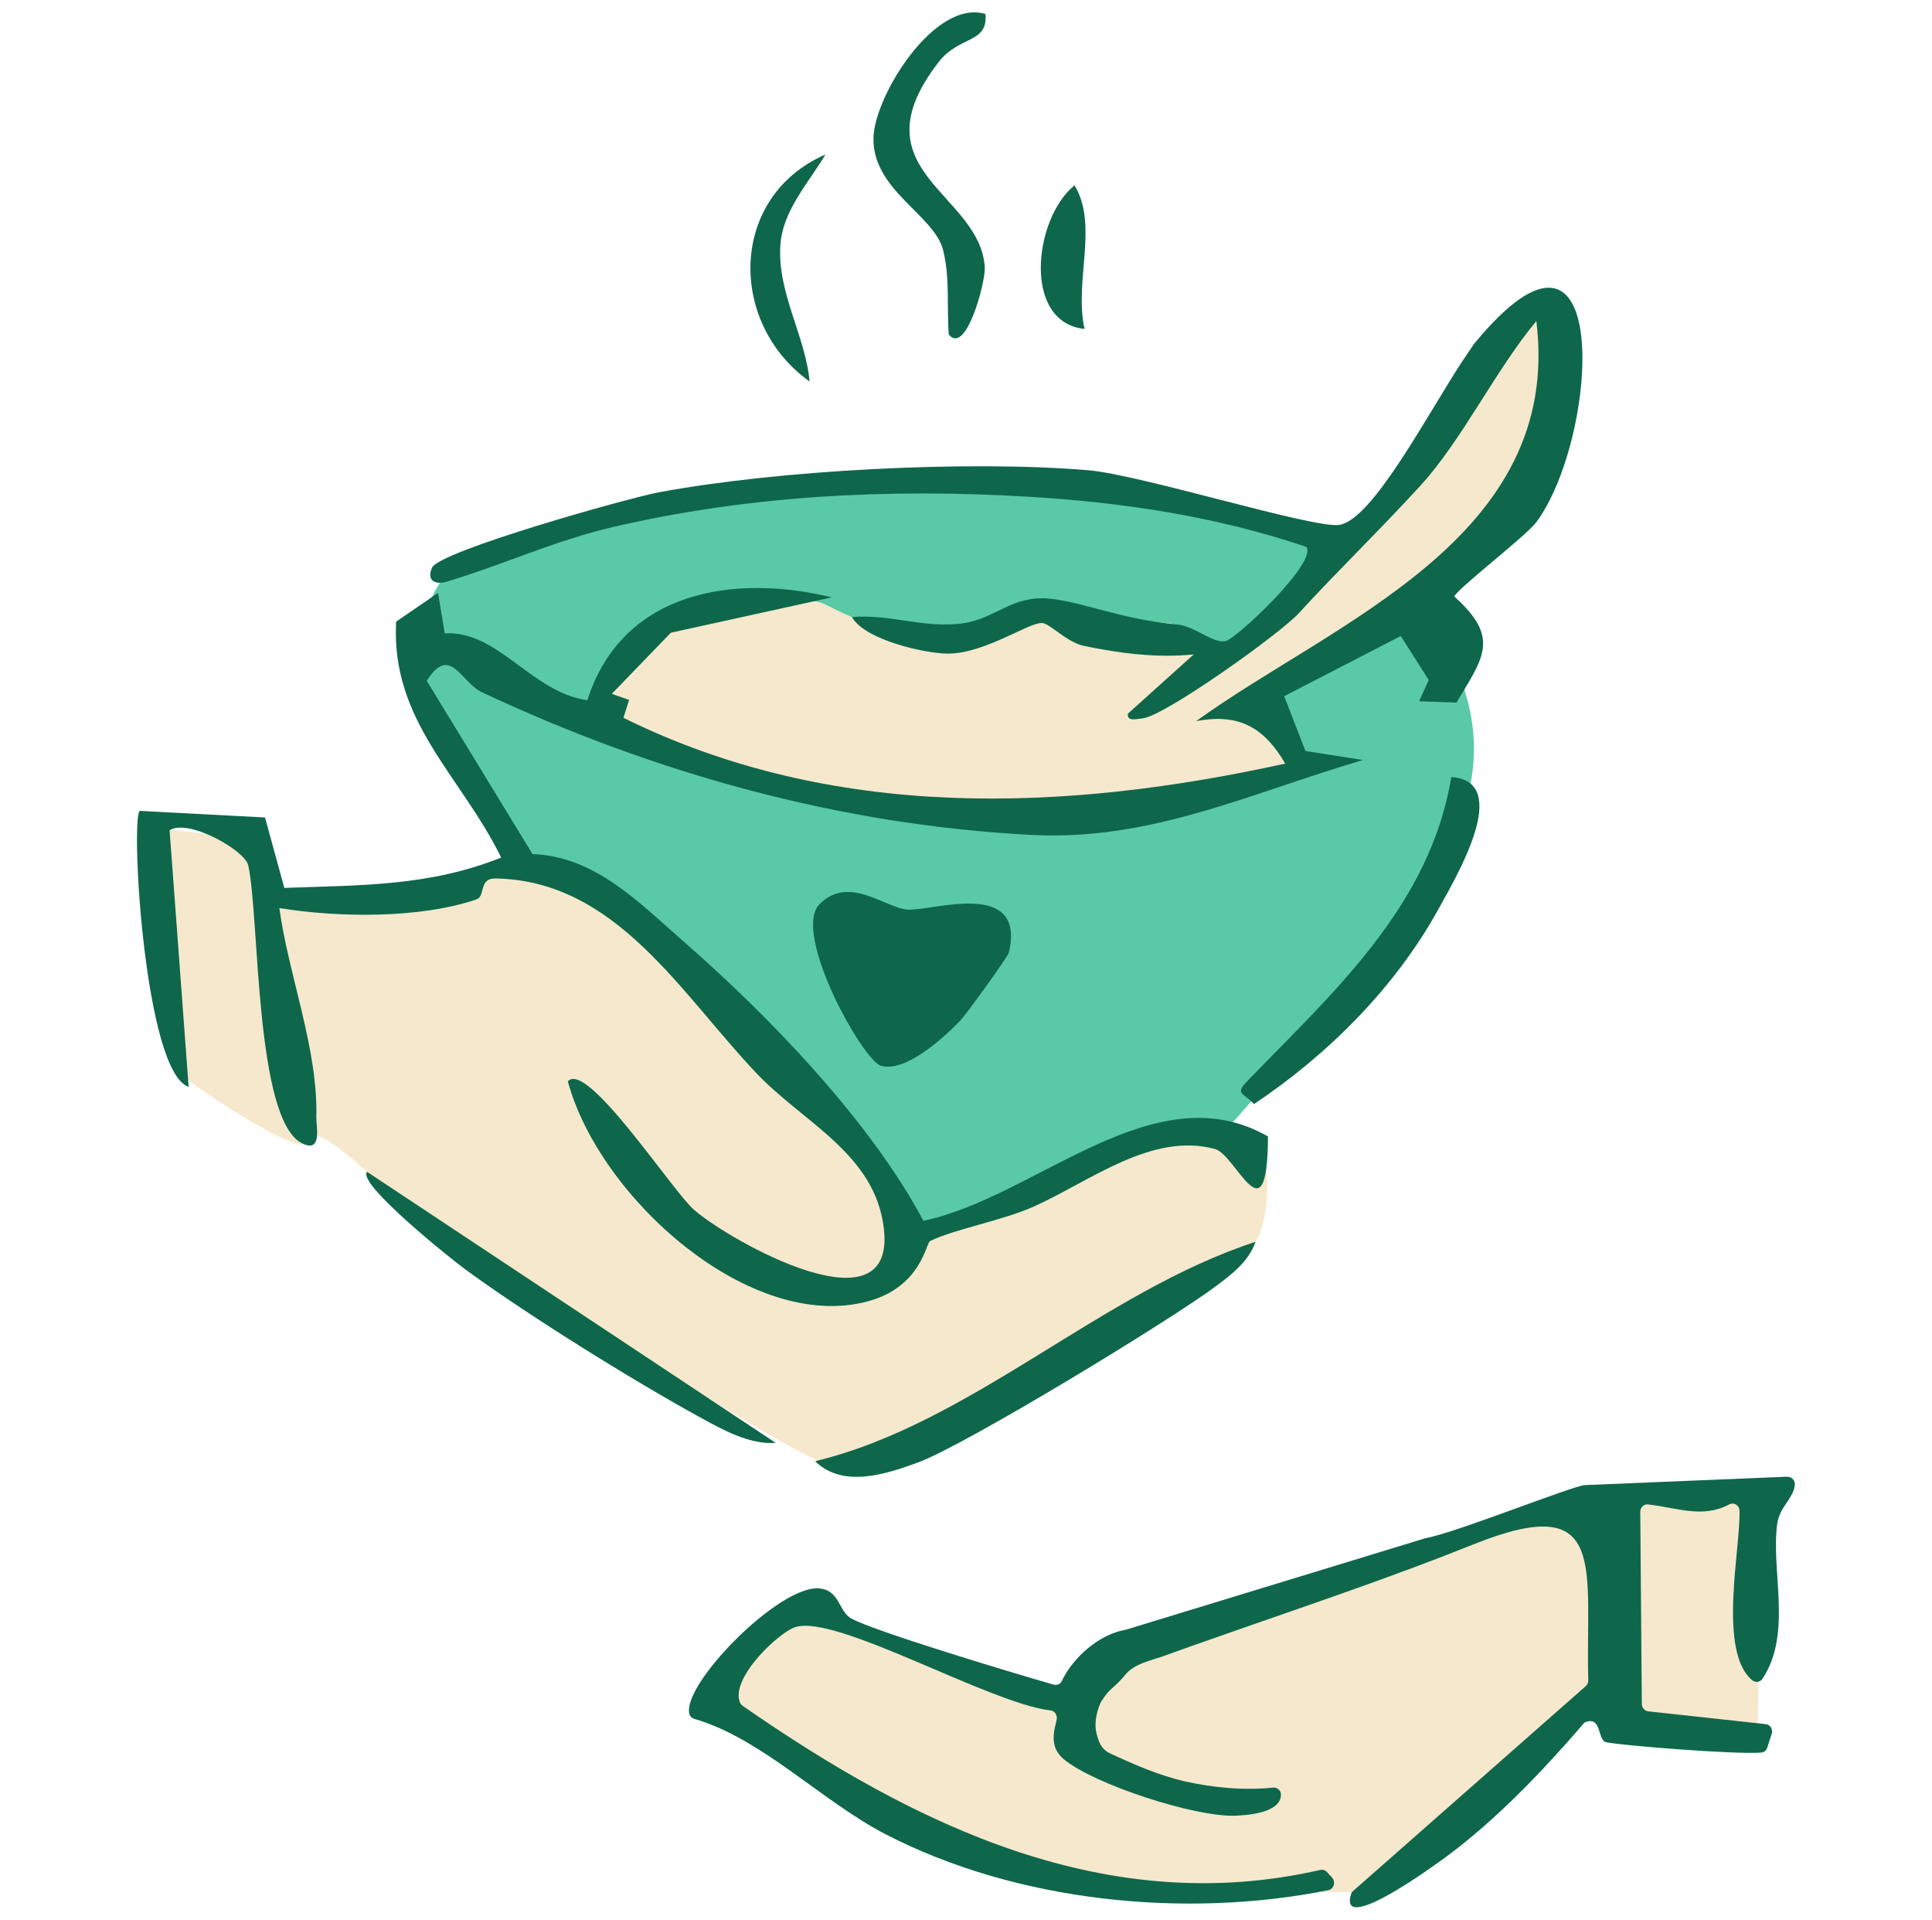<svg width="155" height="154" viewBox="0 0 155 154" fill="none" xmlns="http://www.w3.org/2000/svg">
<g clip-path="url(#clip0_4702_5512)">
<path d="M41.924 69.578C41.924 69.578 31.279 55.263 32.993 51.548C34.708 47.832 35.6 44.747 38.574 44.358C41.548 43.968 59.417 36.288 84.509 38.444C109.602 40.601 115.754 51.747 115.754 51.747C115.754 51.747 121.052 58.937 116.215 67.612C111.378 76.287 97.807 91.256 97.807 91.256C97.807 91.256 93.526 90.568 91.945 91.256C90.364 91.945 73.81 98.944 73.81 98.944L71.204 95.395L65.623 88.553L58.094 81.901L51.058 75.441C51.058 75.441 45.375 69.76 41.908 69.578H41.924Z" fill="#59CAA5"/>
<path d="M47.872 57.56C47.348 56.864 48.71 53.123 50.291 52.145C51.872 51.166 62.915 46.837 66.226 48.496C69.537 50.154 70.562 50.37 71.219 50.37C71.877 50.37 80.142 50.072 81.12 49.682C82.099 49.292 84.423 49.193 84.423 49.193L94.011 50.014L97.447 52.045L101.689 50.072C101.689 50.072 112.138 39.63 112.599 38.743C113.061 37.855 120.129 25.93 121.616 25.341C123.103 24.752 124.59 24.852 124.59 24.852C124.59 24.852 127.752 29.778 126.171 33.029C124.59 36.28 118.172 45.543 116.591 46.721C115.01 47.899 100.131 55.885 100.131 55.885L103.105 59.037C103.755 59.725 104.311 61.301 104.311 61.301L101.149 63.075C101.149 63.075 86.826 66.426 78.459 65.34C70.092 64.253 51.488 62.387 47.864 57.552L47.872 57.56Z" fill="#F6E8CD"/>
<path d="M56.92 136.189C57.538 134.813 62.939 129.099 64.05 128.999C65.162 128.9 70.562 131.363 70.562 131.363L84.697 135.733C84.697 135.733 86.928 134.224 87.303 133.826C87.679 133.428 101.368 128.211 101.681 128.211C101.994 128.211 120.52 121.411 120.52 121.411L131.564 119.835H141.699L141.05 135.733C141.05 135.733 141.144 139.639 140.588 139.54C140.032 139.44 129.709 138.263 129.709 138.263L129.059 133.925L125.615 139.54C125.615 139.54 110.979 151.723 109.711 151.756C108.443 151.789 100.726 151.756 100.726 151.756C100.726 151.756 83.844 152.544 65.224 142.592C54.165 136.679 56.92 136.189 56.92 136.189Z" fill="#F6E8CD"/>
<path d="M12.166 66.376C12.166 66.376 14.193 85.849 15.109 86.629C16.025 87.408 24.704 93.288 24.72 91.455C24.736 89.623 29.448 94.001 29.448 94.001C29.448 94.001 64.41 118.193 67.305 117.662C70.201 117.131 99.74 100.91 100.726 99.608C101.712 98.306 102.252 92.923 100.726 92.293C99.2 91.663 95.02 91.215 94.316 91.505C93.611 91.795 79.108 97.12 79.108 97.12C79.108 97.12 73.395 99.632 73.183 99.044C72.972 98.455 65.27 87.532 63.197 85.824C61.122 84.116 45.884 68.889 41.313 69.486C36.742 70.083 33.502 71.543 31.827 71.767C30.152 71.991 21.175 71.941 21.175 71.941L19.828 67.264L12.158 66.376H12.166Z" fill="#F6E8CD"/>
<path d="M123.204 41.944C122.367 43.039 116.685 47.41 116.685 47.857C120.394 51.175 118.993 52.759 116.849 56.358L113.851 56.25L114.626 54.542L112.38 51.017L103.027 55.844L104.733 60.239L109.351 60.961C100.319 63.615 92.375 67.463 82.787 66.973C67.501 66.186 52.63 62.08 38.667 55.529C36.961 54.733 36.124 51.639 34.238 54.608L42.722 68.508C47.754 68.682 51.276 72.406 54.924 75.59C61.702 81.512 69.802 89.896 74.084 97.924C83.116 96.033 92.57 85.924 101.728 91.157C101.681 99.608 99.184 92.641 97.486 92.169C92.437 90.775 87.405 94.773 82.998 96.755C80.423 97.916 76.635 98.571 74.624 99.541C74.279 99.707 73.927 103.207 69.654 104.376C60.23 106.947 48.083 96.1 45.555 86.736C47.097 85.011 53.914 95.502 55.683 97.045C58.626 99.591 71.861 107.005 70.914 98.579C70.241 92.575 64.465 90.054 60.723 86.123C54.595 79.679 49.437 70.631 39.755 70.465C38.37 70.44 38.981 71.891 38.214 72.148C33.682 73.691 27.123 73.608 22.411 72.837C23.155 78.277 25.526 84.124 25.378 89.639C25.362 90.336 25.871 92.467 24.29 91.737C20.423 89.971 20.83 73.467 19.915 69.412C19.641 68.193 15.085 65.63 13.606 66.6L15.133 87.176C11.603 86.015 10.468 65.895 11.203 65.041L21.261 65.572L22.811 71.22C28.97 70.996 34.402 71.103 40.209 68.79C37 62.221 31.349 57.884 31.78 49.864L35.145 47.559L35.678 50.801C39.959 50.553 42.612 55.52 47.12 56.167C49.954 47.31 59.017 46.033 66.734 47.915L53.82 50.752L49.085 55.653L50.47 56.142L50.016 57.577C66.781 65.862 85.323 65.157 103.113 61.251C101.313 58.174 99.231 57.237 95.967 57.843C106.987 49.873 125.404 43.205 123.259 25.756C120.042 29.595 117.295 35.301 113.984 38.925C110.783 42.434 107.277 45.825 104.185 49.201C102.69 50.835 93.447 57.436 91.678 57.619C91.185 57.668 90.402 57.901 90.488 57.245L95.772 52.493C92.821 52.792 89.862 52.41 86.982 51.813C85.55 51.515 84.227 49.989 83.585 49.972C82.482 49.947 78.936 52.468 75.978 52.427C74.17 52.402 69.38 51.332 68.354 49.499C71.43 49.226 74.217 50.461 77.355 49.98C79.899 49.591 81.229 47.716 84.227 48.023C86.951 48.297 89.948 49.682 94.472 50.096C95.858 50.229 97.376 51.664 98.339 51.423C99.215 51.208 105.727 45.096 104.804 43.868C97.556 41.413 90.034 40.285 82.419 39.838C71.235 39.174 60.113 39.738 49.202 42.268C44.538 43.354 40.327 45.311 35.826 46.663C34.871 46.945 34.206 46.522 34.668 45.527C35.286 44.2 50.314 39.97 52.857 39.489C62.477 37.698 77.613 36.91 87.272 37.715C91.522 38.071 105.383 42.417 107.449 42.102C110.102 41.695 114.462 33.344 117.264 29.056L118.25 27.597C129.544 13.846 128.307 35.227 123.189 41.977L123.204 41.944Z" fill="#0E674A"/>
<path d="M143.405 118.458C143.773 118.442 144.055 118.798 143.992 119.18C143.804 120.283 142.763 120.897 142.583 122.232C142.059 126.055 143.82 131.014 141.394 134.664C141.214 134.937 140.846 134.987 140.595 134.788C137.77 132.499 139.672 124.073 139.554 121.162C139.539 120.731 139.093 120.482 138.733 120.673C136.557 121.825 134.514 120.922 132.205 120.673C131.876 120.64 131.587 120.93 131.595 121.278L131.72 136.671C131.72 136.977 131.939 137.234 132.228 137.268L141.66 138.296C142.028 138.337 142.262 138.727 142.137 139.092L141.785 140.17C141.715 140.394 141.527 140.56 141.308 140.577C139.273 140.751 130.014 140.004 128.855 139.747C128.135 139.59 128.534 137.55 127.118 138.172C123.783 142.045 120.136 145.876 116.082 148.895C115.44 149.368 107.081 155.53 108.443 151.781L127.219 135.252C127.352 135.136 127.431 134.954 127.423 134.771C127.188 125.732 129.106 119.503 118.203 123.882C111.628 126.52 104.913 128.767 98.237 131.106C96.593 131.678 94.957 132.258 93.322 132.847C92.281 133.221 91.028 133.428 90.269 134.348C89.322 135.501 89.111 135.286 88.359 136.471C88.18 136.753 87.718 137.973 87.96 139.001C88.023 139.275 88.093 139.474 88.156 139.648C88.32 140.096 88.641 140.452 89.056 140.643C90.989 141.539 92.922 142.385 94.989 142.874C97.321 143.396 99.763 143.629 102.142 143.388C102.471 143.355 102.776 143.62 102.769 143.969C102.745 145.437 100.006 145.611 99.074 145.644C95.881 145.752 87.843 143.164 85.362 141.124C84.102 140.087 84.603 138.777 84.775 137.931C84.845 137.583 84.626 137.243 84.297 137.201C79.359 136.629 67.086 129.447 63.799 130.517C62.445 130.956 58.532 134.664 59.377 136.588C59.424 136.687 59.495 136.762 59.581 136.828C73.481 146.482 88.837 153.904 105.931 149.99C106.118 149.948 106.314 150.006 106.447 150.147L106.862 150.595C107.183 150.935 107.019 151.532 106.572 151.615C95.067 153.921 81.574 152.561 71.062 147.137C65.936 144.491 61.107 139.432 55.699 137.873C55.526 137.823 55.37 137.691 55.315 137.508C54.626 135.194 62.437 127.2 65.67 127.407C67.392 127.515 67.251 129.256 68.307 129.829C70.201 130.865 81.128 134.149 84.524 135.128C84.791 135.203 85.072 135.087 85.19 134.829C86.105 132.93 88.172 131.089 90.324 130.724L114.383 123.376C114.383 123.376 114.415 123.368 114.43 123.368C116.872 122.92 126.202 119.163 127.165 119.122L143.382 118.45L143.405 118.458Z" fill="#0E674A"/>
<path d="M77.089 81.819C75.68 83.278 72.604 86.081 70.648 85.476C69.231 85.036 63.651 75.109 65.662 72.621C68.041 70.067 71 72.853 72.839 72.961C74.804 73.086 82.333 70.432 80.94 76.411C80.862 76.743 77.535 81.338 77.081 81.819H77.089Z" fill="#0E674A"/>
<path d="M100.726 99.608C100.178 101.208 98.754 102.27 97.493 103.207C93.87 105.919 77.386 115.946 73.637 117.314C71.117 118.234 67.626 119.404 65.396 117.206C77.895 114.204 88.399 103.622 100.734 99.608H100.726Z" fill="#0E674A"/>
<path d="M62.226 115.738C60.113 115.887 57.968 114.677 56.152 113.681C50.768 110.729 42.229 105.421 37.274 101.78C36.241 101.026 28.602 94.93 29.448 93.993L62.234 115.738H62.226Z" fill="#0E674A"/>
<path d="M116.434 62.329C121.428 62.669 116.771 70.432 115.432 72.87C111.926 79.248 106.478 84.638 100.616 88.553C99.599 87.541 99.035 87.781 100.201 86.579C106.893 79.654 114.728 72.704 116.434 62.329Z" fill="#0E674A"/>
<path d="M79.061 1.133C79.273 3.513 76.956 2.833 75.297 4.989C68.519 13.755 78.639 15.447 79.007 21.443C79.077 22.579 77.519 28.542 76.118 26.834C75.946 24.578 76.228 22.272 75.657 20.041C74.945 17.238 69.982 15.248 70.076 11.052C70.154 7.684 74.991 -0.111 79.061 1.124V1.133Z" fill="#0E674A"/>
<path d="M66.225 12.395C64.934 14.585 62.797 16.865 62.609 19.635C62.343 23.5 64.621 26.925 64.95 30.599C58.336 25.872 58.524 15.729 66.225 12.395Z" fill="#0E674A"/>
<path d="M87.013 26.386C81.989 25.863 82.943 17.495 86.207 14.866C88.148 18.043 86.152 22.604 87.013 26.386Z" fill="#0E674A"/>
</g>
<defs>
<clipPath id="clip0_4702_5512">
<rect width="133" height="152" fill="white" transform="translate(11 1)"/>
</clipPath>
</defs>
</svg>
